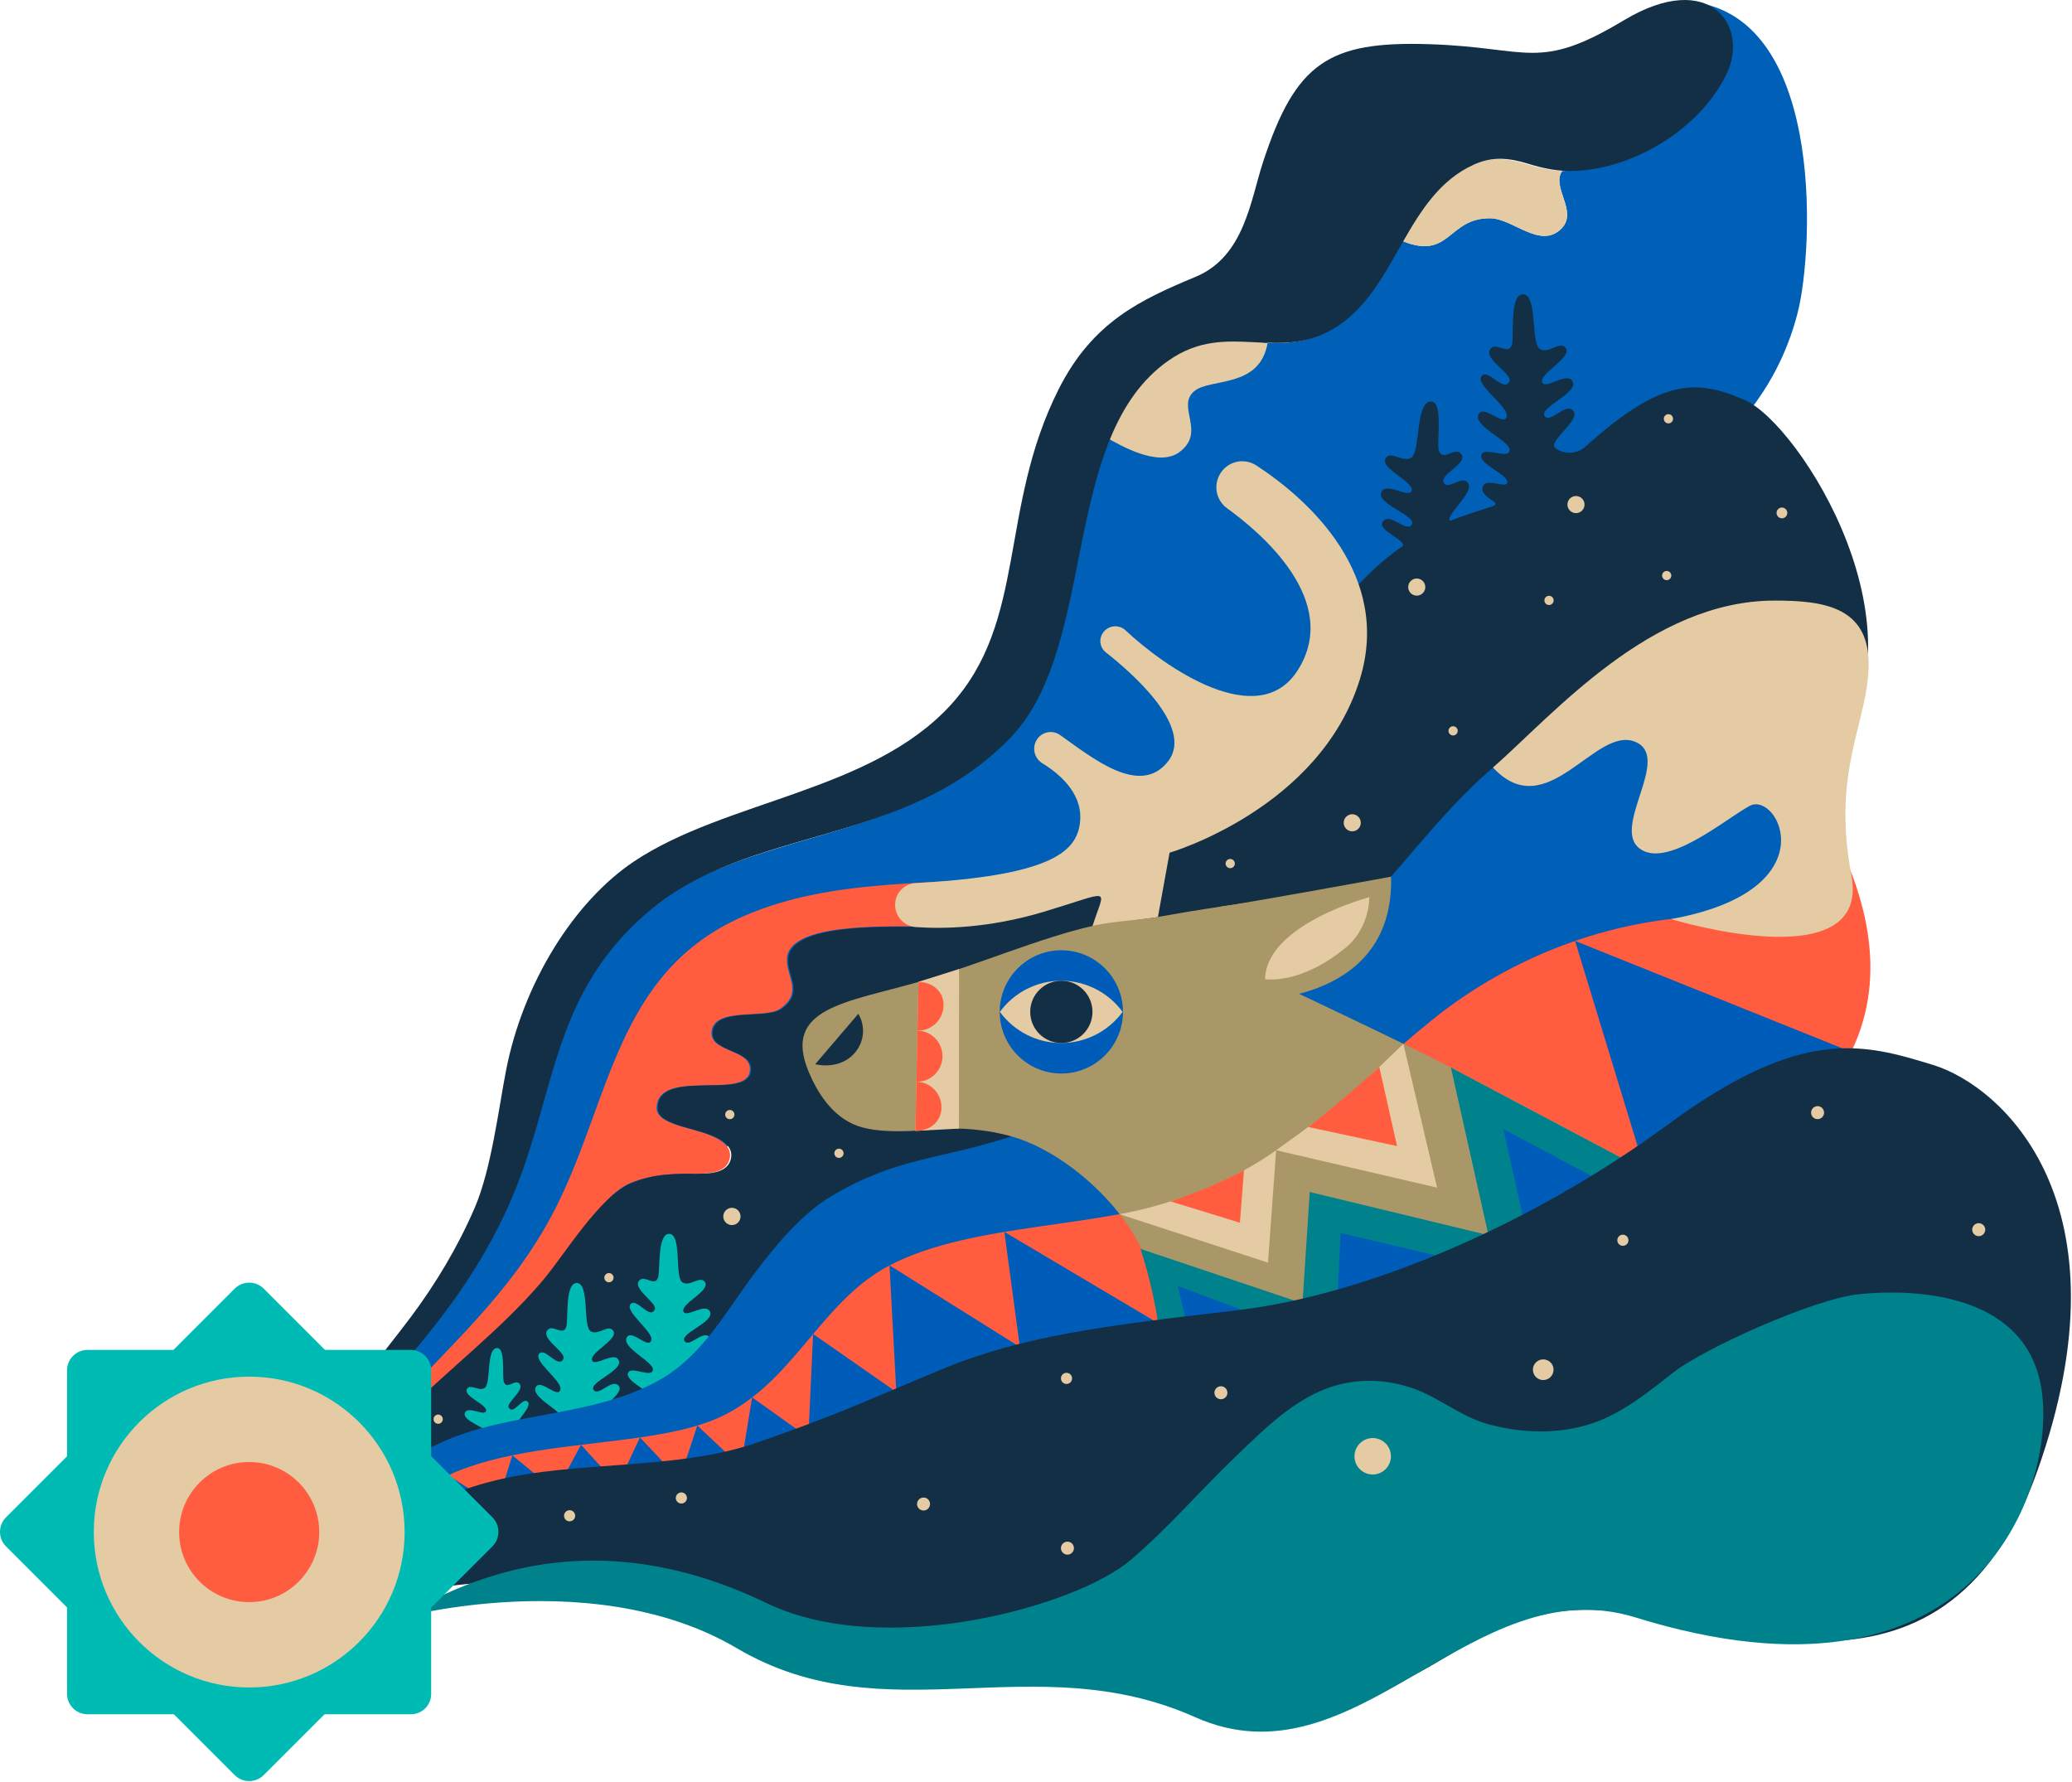 <?xml version="1.0" encoding="UTF-8"?> <svg xmlns="http://www.w3.org/2000/svg" width="1080" height="929" viewBox="0 0 1080 929" fill="none"><path fill-rule="evenodd" clip-rule="evenodd" d="M814.216 89.166C852.105 87.029 819.5 30.03 874.5 0.53C951.729 0.53 945.559 129.717 937 163.03C918.5 235.03 854.991 259.419 806.49 304.306C744.159 361.989 678.03 416.256 604.168 458.854C576.448 474.842 547.695 488.649 519.669 504.025C462.89 535.167 409.289 572.565 359.21 613.371C321.107 644.406 286.932 681.353 252.444 716.316C239.694 729.242 226.83 742.336 213.736 754.894C182.195 785.148 165.495 801.535 184.171 847.111L173.474 845.074C171.667 843.566 169.653 841.996 168.887 839.753C139.123 752.367 212.771 725.796 261.732 630.616C287.193 581.111 277.774 523.535 336.069 475.455C390.36 430.675 470.042 441.893 525.512 384.425C560.483 348.19 557.014 276.648 578.347 226.898C613.579 193.221 659.63 174.223 660.671 178.818C672.433 179.132 684.287 178.129 696.783 169.759C712.335 159.345 721.195 142.078 730.721 125.507C755.997 136.044 754.565 113.386 776.887 113.769C788.847 113.975 802.929 130.163 813.879 119.129C822.7 110.223 808.419 97.604 814.216 89.166Z" fill="#005FB6"></path><path fill-rule="evenodd" clip-rule="evenodd" d="M577.586 228.613C583.107 212.241 593.368 195.081 607.664 186.382C625.207 175.723 643.661 176.604 660.706 178.809C656.617 202.685 630.567 196.881 622.374 203.971C613.016 212.08 628.867 225.174 614.762 235.634C603.452 244.027 583.069 231.4 577.586 228.613Z" fill="#E4CBA3"></path><path fill-rule="evenodd" clip-rule="evenodd" d="M730.729 125.511C739.994 109.377 749.887 93.909 767.2 86.045C777.155 81.527 785.808 82.492 795.877 85.593C802.348 87.577 808.45 88.741 814.232 89.185C808.435 97.623 822.716 110.242 813.887 119.14C802.945 130.174 788.855 113.994 776.895 113.78C754.573 113.39 756.005 136.048 730.729 125.511Z" fill="#E4CBA3"></path><path fill-rule="evenodd" clip-rule="evenodd" d="M745 23.03C692.554 21.367 675.337 32.523 658.312 84.552C651.795 104.479 648.583 133.678 623.297 144.231C594.592 156.21 569.596 167.682 551.905 202.676C520.347 265.106 535.591 323.849 495.337 367.656C453.843 412.811 378.092 417.095 330.365 449.061C299.258 469.892 272.626 512.281 263.746 558.042C259.838 578.205 256.075 609.458 247.424 629.538C238.705 649.77 227.309 668.838 214.13 686.465C197.25 709.035 178.297 729.842 166.732 756.007C154.311 784.11 152.285 819.547 169.492 847.903C171.404 853.26 172.537 855.53 172.537 855.53L190.068 849.046L197.158 726.762C217.289 701.54 243.432 675.153 263.938 630.894C265.758 626.978 267.418 623.085 268.963 619.207C289.897 566.656 288.704 517.561 337.448 475.601C390.758 429.695 471.267 442.011 526.673 384.493C572.663 336.747 552.089 227.729 609.132 187.884C640.208 166.18 667.016 190.276 697.748 169.652C728.403 149.075 733.023 101.819 768.076 85.863C778.019 81.341 786.662 82.307 796.72 85.411C803.779 87.58 810.327 88.929 816.598 89.097C846.298 89.91 883.696 70.53 899.5 39.53C912.5 14.03 891.5 -16.47 846.5 10.53C801.5 37.53 797.446 24.693 745 23.03Z" fill="#132F45"></path><path fill-rule="evenodd" clip-rule="evenodd" d="M271.422 799.084L209.895 832.227C166.542 879.221 169.076 806.014 193.428 773.078C224.387 731.185 272.609 714.243 313.872 691.395C396.635 645.571 474.27 587.929 556.352 540.689C612.214 508.533 672.554 484.684 730.361 458.647C783.176 434.859 916 375.53 962 447.53C1004.5 546.53 934.28 599.777 865.143 625.057C730.935 674.132 546.308 729.181 411.02 773.108C365.967 787.733 313.367 781.989 271.422 799.084Z" fill="#FF5C40"></path><path fill-rule="evenodd" clip-rule="evenodd" d="M857.42 610.024L820.994 490.409L965.059 548.306L943.144 620.385L857.42 610.024Z" fill="#005CB9"></path><path fill-rule="evenodd" clip-rule="evenodd" d="M258.783 785.109L267.053 758.538L289.864 777.345L258.783 785.109Z" fill="#005CB9"></path><path fill-rule="evenodd" clip-rule="evenodd" d="M289.812 777.323L302.838 753.049L321.904 773.984L289.812 777.323Z" fill="#005CB9"></path><path fill-rule="evenodd" clip-rule="evenodd" d="M321.93 773.998L333.577 749.211L354.198 771.126L339.718 775.246L321.93 773.998Z" fill="#005CB9"></path><path fill-rule="evenodd" clip-rule="evenodd" d="M386.115 764.369L363.48 743.005L354.199 771.116L372.37 773.987L386.115 764.369Z" fill="#005CB9"></path><path fill-rule="evenodd" clip-rule="evenodd" d="M386.123 764.383L392.042 728.356L421.347 749.214L404.593 762.615L386.123 764.383Z" fill="#005CB9"></path><path fill-rule="evenodd" clip-rule="evenodd" d="M423.811 695.287L421.346 749.21L467.182 725.511L423.811 695.287Z" fill="#005CB9"></path><path fill-rule="evenodd" clip-rule="evenodd" d="M467.182 725.498L463.645 659.515L531.603 702.067L467.182 725.498Z" fill="#005CB9"></path><path fill-rule="evenodd" clip-rule="evenodd" d="M531.59 702.074L523.512 642.079L603.577 689.601L531.59 702.074Z" fill="#005CB9"></path><path fill-rule="evenodd" clip-rule="evenodd" d="M200.827 838.441L184.686 831.067L192.266 817.751L213.615 816.909L200.827 838.441Z" fill="#005CB9"></path><path fill-rule="evenodd" clip-rule="evenodd" d="M233.494 798.252L205.453 790.257C205.453 790.257 205.457 790.256 205.458 790.255C205.46 790.254 213.585 816.92 213.585 816.92L233.494 798.252Z" fill="#005CB9"></path><path fill-rule="evenodd" clip-rule="evenodd" d="M233.537 798.231V768.919L258.776 785.076L233.537 798.231Z" fill="#005CB9"></path><path fill-rule="evenodd" clip-rule="evenodd" d="M539.878 455.53C542.571 465.662 500.095 482.996 481.734 482.912C459.639 482.805 411.326 481.24 410.209 499.487C409.627 508.914 418.846 517.259 406.651 525.765C398.503 531.441 371.765 524.476 370.87 538.052C370.15 548.982 393.37 546.681 390.692 558.999C387.632 573.128 342.371 556.599 342.272 577.569C342.249 582.416 348.193 584.671 351.919 586.052C361.062 589.45 382.498 592.165 380.402 603.616C379.201 610.166 372.071 611.678 365.185 611.724C351.759 611.808 341.048 611.463 328.493 616.663C311.876 623.543 296.698 655.006 284.549 668.628C271.68 683.055 247.252 711.511 225.716 739.783C203.782 768.577 178.313 793.98 182.444 777.129C186.362 761.168 193.79 747.369 205.212 734.046C231.676 703.166 266.432 675.163 289.437 629.963C318.318 573.22 321.164 506.705 387.257 477.666C435.172 456.604 489.239 462.172 539.878 455.53Z" fill="#FF5C40"></path><path fill-rule="evenodd" clip-rule="evenodd" d="M540.657 455.792C568.882 452.101 596.043 444.628 620.485 426.686C660.563 397.267 670.893 348.796 701.599 312.072C747.084 257.682 785.286 272.491 813.143 245.261C861.821 197.686 881 196.03 909.5 208.53C938 221.03 1007.87 330.189 953.74 395.774C908.416 450.692 861.063 437.836 809.713 472.477C758.899 506.759 716.699 550.077 661.72 578.378C621.848 598.892 578.883 612.522 536.469 626.543C519.148 632.27 475.302 629.062 459.237 638.174C427.076 656.399 411.984 698.874 379.455 717.55C345.924 736.801 318.878 738.11 282.031 748.172C231.454 761.978 187.218 771.496 182.095 838.72L174.132 837.357C173.358 829.432 171.857 822.708 171.735 818.428C169.897 751.848 239.724 718.615 282.965 667.333C294.734 653.389 312.461 623.526 329.085 616.65C341.651 611.458 352.371 611.802 365.81 611.718C372.694 611.672 379.838 610.156 381.04 603.624C383.138 592.192 361.683 589.489 352.532 586.089C348.803 584.711 342.853 582.46 342.876 577.62C342.983 556.685 388.276 573.187 391.339 559.082C394.019 546.784 370.787 549.081 371.499 538.17C372.395 524.624 399.157 531.569 407.313 525.903C419.518 517.411 410.291 509.079 410.873 499.669C411.991 481.452 460.347 483.014 482.462 483.121C500.839 483.213 543.353 465.907 540.657 455.792Z" fill="#132F45"></path><path fill-rule="evenodd" clip-rule="evenodd" d="M778.001 263.883C780.596 262.957 779.402 261.992 778.759 261.571C774.991 259.036 772.135 256.862 772.702 254.197C774.034 247.918 785.995 255.621 785.666 251.08C785.375 246.93 770.114 241.631 772.258 236.83C774.118 232.703 786.523 239.816 786.906 234.632C787.274 229.724 766.836 221.768 770.872 215.604C773.889 211.009 784.103 222.832 785.375 217.005C786.516 211.768 767.541 199.784 772.648 195.611C776.217 192.686 783.858 204.685 786.753 198.865C788.667 194.998 773.582 187.44 776.622 182.241C779.463 177.371 786.577 186.024 788.17 179.3C789.203 174.92 786.745 153.373 793.828 153.388C801.631 153.411 797.726 178.879 802.657 181.95C807.144 184.73 813.194 177.294 816.081 181.345C819.764 186.491 801.7 194.845 803.944 199.409C805.797 203.191 817.267 193.16 819.81 199.079C822.336 204.96 802.313 212.418 805.054 216.722C807.941 221.263 815.828 209.547 820.001 214.065C824.22 218.636 807.183 229.77 810.429 233.239C812.772 235.735 821.733 238.884 829 230.53C831.81 227.291 845.5 243.03 821.808 260.407C810.429 266.53 773.552 265.468 778.001 263.883Z" fill="#132F45"></path><path fill-rule="evenodd" clip-rule="evenodd" d="M757.249 271.067C754.156 272.231 755.365 269.352 758.268 265.584C762.579 259.979 767.969 254.213 764.784 251.227C761.415 248.079 754.324 255.836 752.502 251.449C750.61 246.87 765.121 241.732 761.706 236.777C758.505 232.129 752.065 241.287 749.967 234.702C748.604 230.414 752.67 208.728 745.61 209.28C737.823 209.877 740.411 235.001 735.717 238.424C731.459 241.532 724.866 234.572 722.286 238.829C719.001 244.235 737.631 251.211 735.747 255.936C734.178 259.849 721.987 250.698 719.897 256.793C717.814 262.843 738.343 268.785 735.939 273.287C733.397 278.035 724.652 266.932 720.839 271.748C716.972 276.626 735.219 281.978 730.563 285.432C729.507 286.221 735.633 285.685 741.307 282.721C750.358 278.012 760.68 269.78 757.249 271.067Z" fill="#132F45"></path><path fill-rule="evenodd" clip-rule="evenodd" d="M293.123 739.666C293.536 735.377 275.802 728.042 279.439 722.72C282.165 718.761 290.895 729.282 292.105 724.213C293.192 719.649 276.821 708.822 281.361 705.254C284.531 702.765 291.01 713.401 293.644 708.355C295.397 705.016 282.334 698.117 285.083 693.63C287.656 689.418 293.713 697.121 295.236 691.264C296.232 687.45 294.463 668.552 300.65 668.705C307.481 668.858 303.598 691.08 307.856 693.844C311.73 696.363 317.159 689.97 319.617 693.561C322.742 698.132 306.784 705.108 308.667 709.143C310.222 712.49 320.437 703.921 322.558 709.143C324.664 714.335 307.006 720.499 309.326 724.32C311.769 728.348 318.882 718.24 322.451 722.268C326.057 726.35 309.755 735.339 312.527 738.425" fill="#00BBB4"></path><path fill-rule="evenodd" clip-rule="evenodd" d="M338.737 728.312C338.599 724.675 325.405 719.575 327.434 715.44C329.18 711.887 339.816 718.48 340.314 713.955C340.773 709.675 323.146 702.101 326.86 696.833C329.624 692.913 338.216 703.556 339.502 698.495C340.659 693.946 324.433 682.904 329.019 679.397C332.228 676.939 338.553 687.675 341.264 682.675C343.055 679.344 330.084 672.284 332.902 667.827C335.536 663.646 341.486 671.434 343.086 665.607C344.127 661.801 342.627 642.887 348.814 643.109C355.644 643.362 351.455 665.522 355.675 668.348C359.511 670.921 365.024 664.603 367.436 668.225C370.492 672.843 354.457 679.597 356.264 683.663C357.773 687.024 368.11 678.586 370.155 683.846C372.192 689.069 354.457 694.988 356.716 698.832C359.105 702.898 366.357 692.882 369.871 696.956C373.417 701.083 356.992 709.858 359.733 712.982" fill="#00BBB4"></path><path fill-rule="evenodd" clip-rule="evenodd" d="M267.647 746.254C266.43 742.701 278.636 732.831 274.753 730.35C272.027 728.604 267.693 737.563 265.212 733.758C263.566 731.231 273.436 724.745 270.894 721.383C268.52 718.228 264.293 724.821 262.632 720.281C261.552 717.325 263.757 702.048 258.834 702.638C253.412 703.297 255.955 720.778 252.777 723.305C249.898 725.602 245.081 720.931 243.404 723.987C241.26 727.869 254.5 732.195 253.313 735.549C252.333 738.321 243.55 732.287 242.256 736.606C240.977 740.902 255.503 744.447 253.956 747.671" fill="#00BBB4"></path><path fill-rule="evenodd" clip-rule="evenodd" d="M189.165 844.906C188.644 830.066 192.228 808.334 204.265 791.925C238.999 744.534 329.072 759.473 374.702 738.875C413.471 721.378 427.407 678.435 463.711 659.514C507.832 636.512 576.633 640.601 622.302 622.468C675.359 601.41 703.316 566.225 747.155 531.062C782.026 503.09 831.737 479.575 890.454 477.453C918.771 476.427 940.824 470.746 950.602 373.436C939.17 369.523 929.728 361.407 917.959 358.014C874.105 345.372 824.034 365.358 788.075 392.174C757.837 414.732 736.289 445.607 710.507 473.273C684.058 501.643 653.36 525.342 621.46 545.971C591.879 565.115 557.62 582.581 524.548 593.125C489.202 604.397 466.827 603.44 433.189 623.517C417.958 632.614 404.206 649.131 393.179 663.818C377.727 684.393 366.011 706.882 343.269 719.54C293.527 747.221 224.588 728.882 190.604 787.468C181.998 802.308 178.621 820.265 181.056 837.654L189.165 844.906Z" fill="#005FB6"></path><path fill-rule="evenodd" clip-rule="evenodd" d="M778.207 400.046C806.309 430.468 831.364 378.276 852.169 386.576C871.887 394.448 839.787 430.943 854.566 442.222C868.824 453.103 899.61 426.669 912 420.03C926.779 412.104 954 464.03 871 479.03C871 479.03 975.5 511.03 965 456.03C954.5 401.03 974 376.03 974 346.03C974 316.03 950 313.03 925 313.03C860.5 313.03 810.153 371.901 778.207 400.046Z" fill="#E4CBA3"></path><path fill-rule="evenodd" clip-rule="evenodd" d="M603.542 478.033L609.622 444.447C609.622 444.447 687.911 421.629 708.777 354.167C725.615 299.739 682.168 260.388 654.839 242.585C651.232 240.234 646.722 239.752 642.709 241.283C638.689 242.815 635.642 246.184 634.524 250.334C634.508 250.403 634.493 250.464 634.47 250.518C633.023 255.909 635.06 261.644 639.585 264.906C657.496 277.832 699.213 313.262 676.463 349.29C655.972 381.726 607.233 347.865 586.711 328.569C584.858 326.815 582.262 326.08 579.766 326.586C577.27 327.091 575.172 328.791 574.153 331.134C572.783 334.289 573.725 337.972 576.458 340.07C589.154 350.025 622.525 378.778 608.994 396.597C594.43 415.786 569.276 394.897 552.407 382.997C548.777 380.547 543.876 381.251 541.089 384.621C539.45 386.596 538.753 389.192 539.182 391.734C539.611 394.269 541.112 396.497 543.317 397.83C552.759 403.603 565.646 414.607 562.652 430.565C560.079 444.325 546.457 456.454 477.219 460.29C471.928 460.597 467.556 464.533 466.713 469.763C466.706 469.763 466.706 469.763 466.706 469.763C466.193 472.963 467.035 476.233 469.033 478.783C471.04 481.333 474.018 482.926 477.25 483.186C490.995 484.189 515.069 483.952 544.121 475.215C580.739 464.196 575.907 462.121 569.475 482.665L603.542 478.033Z" fill="#E4CBA3"></path><path fill-rule="evenodd" clip-rule="evenodd" d="M857.487 610.01C848.16 605.094 784.98 571.402 756.326 556.401C735.59 545.543 669.255 514.271 669.255 514.271C669.255 514.271 683.857 510.067 699.049 498.543C712.695 488.198 718.445 476.367 719.816 463.059C696.407 465.072 674.155 467.393 652.523 470.256C636.504 472.385 620.83 474.805 605.285 477.63C592.942 479.866 582.007 479.759 569.709 482.546C541.936 488.848 509.905 502.808 479.169 511.675C441.526 522.541 407.519 525.152 421.502 558.63C425.721 568.737 433.493 582.03 447.031 586.847C458.808 591.035 477.408 589.443 487.515 588.6C500.747 587.505 513.114 588.723 524.845 591.648C558.629 600.094 594.642 636.995 599.527 664.691C600.507 670.205 603.647 689.593 603.647 689.593C603.647 689.593 642.4 687.418 669.033 681.591C696.66 675.542 737.504 663.711 775.906 643.779C818.971 621.435 857.487 610.01 857.487 610.01Z" fill="#AA9767"></path><path fill-rule="evenodd" clip-rule="evenodd" d="M583.555 632.834C583.555 632.834 628.174 625.927 665.167 599.517C705.222 570.917 707.267 567.103 731.487 544.086L749.045 618.997L665.167 599.517L660.917 658.103L583.555 632.834Z" fill="#E4CBA3"></path><path fill-rule="evenodd" clip-rule="evenodd" d="M634.824 472.751C652.505 470.263 725.066 456.939 725.066 456.939C726.904 521.996 654.557 522.034 648.217 520.916L634.824 472.751Z" fill="#AA9767"></path><path fill-rule="evenodd" clip-rule="evenodd" d="M447.384 528.4C455.011 541.326 444.245 558.739 424.895 554.703L447.384 528.4Z" fill="#132F45"></path><path fill-rule="evenodd" clip-rule="evenodd" d="M499.9 505.082L478.751 511.744L477.15 589.435L499.839 588.225L499.9 505.082Z" fill="#E4CBA3"></path><path fill-rule="evenodd" clip-rule="evenodd" d="M659.404 510.344C660.048 481.752 713.756 467.616 713.756 467.616C713.771 473.619 711.267 485.779 701.634 493.758C677.682 513.591 659.404 510.344 659.404 510.344Z" fill="#E4CBA3"></path><path fill-rule="evenodd" clip-rule="evenodd" d="M553.21 495.283C570.937 495.283 585.333 509.671 585.333 527.405C585.333 545.14 570.937 559.528 553.21 559.528C535.484 559.528 521.088 545.14 521.088 527.405C521.08 509.678 535.484 495.283 553.21 495.283Z" fill="#005CB9"></path><path fill-rule="evenodd" clip-rule="evenodd" d="M521.176 527.403C528.634 517.204 540.511 511.177 553.153 511.177C565.795 511.177 577.672 517.204 585.13 527.403C577.672 537.603 565.795 543.629 553.153 543.629C540.511 543.629 528.634 537.603 521.176 527.403Z" fill="#E4CBA3"></path><path d="M553.212 543.629C562.174 543.629 569.438 536.365 569.438 527.403C569.438 518.442 562.174 511.177 553.212 511.177C544.251 511.177 536.986 518.442 536.986 527.403C536.986 536.365 544.251 543.629 553.212 543.629Z" fill="#132F45"></path><path fill-rule="evenodd" clip-rule="evenodd" d="M478.743 511.76C486.102 511.906 491.968 516.745 491.814 524.104C491.669 531.463 485.581 537.313 478.223 537.16L478.743 511.76Z" fill="#FF5C40"></path><path fill-rule="evenodd" clip-rule="evenodd" d="M478.2 537.171C485.559 537.317 491.409 543.405 491.256 550.763C491.11 558.122 485.023 563.972 477.664 563.819L478.2 537.171Z" fill="#FF5C40"></path><path fill-rule="evenodd" clip-rule="evenodd" d="M477.684 563.8C485.043 563.946 490.893 570.033 490.74 577.392C490.595 584.751 484.507 589.575 477.148 589.422L477.684 563.8Z" fill="#FF5C40"></path><path fill-rule="evenodd" clip-rule="evenodd" d="M857.425 610.02L756.264 556.412L775.844 643.789L682.677 621.292L678.91 679.296L594.465 650.934C601.556 672.696 603.577 689.603 603.577 689.603C603.577 689.603 616.817 689.297 641.236 686.349C663.718 683.63 678.902 679.304 678.902 679.304C678.902 679.304 693.39 676.632 725.512 665.437C756.287 654.709 775.836 643.797 775.836 643.797C775.836 643.797 796.312 632.931 823.81 622.004C840.51 615.35 857.425 610.02 857.425 610.02Z" fill="#00828D"></path><path fill-rule="evenodd" clip-rule="evenodd" d="M610.137 626.183C610.137 626.183 620.221 622.791 630.789 618.381C637.795 615.455 648.416 609.988 648.416 609.988L646.287 637.302L610.137 626.183Z" fill="#FF5C40"></path><path fill-rule="evenodd" clip-rule="evenodd" d="M681.918 587.399C681.918 587.399 690.058 581.265 701.322 571.609C710.212 563.983 718.941 556.172 718.941 556.172L728.199 597.361L681.918 587.399Z" fill="#FF5C40"></path><path fill-rule="evenodd" clip-rule="evenodd" d="M618.218 688.694L613.938 670.324L652.73 684.735L618.218 688.694Z" fill="#005CB9"></path><path fill-rule="evenodd" clip-rule="evenodd" d="M697.182 674.679L698.767 642.633L751.993 655.214C752 655.214 717.328 669.41 697.182 674.679Z" fill="#005CB9"></path><path fill-rule="evenodd" clip-rule="evenodd" d="M793.961 634.901L783.57 588.444L837.126 616.952L793.961 634.901Z" fill="#005CB9"></path><path fill-rule="evenodd" clip-rule="evenodd" d="M708.702 426.613C709.935 428.749 709.2 431.475 707.071 432.7C704.934 433.933 702.216 433.198 700.983 431.077C699.75 428.94 700.486 426.214 702.607 424.982C704.735 423.741 707.469 424.476 708.702 426.613Z" fill="#E4CBA3"></path><path fill-rule="evenodd" clip-rule="evenodd" d="M759.489 379.733C760.155 380.882 759.757 382.352 758.608 383.018C757.46 383.685 755.989 383.286 755.323 382.138C754.657 380.989 755.055 379.519 756.204 378.853C757.352 378.187 758.823 378.585 759.489 379.733Z" fill="#E4CBA3"></path><path fill-rule="evenodd" clip-rule="evenodd" d="M870.825 298.791C871.491 299.939 871.093 301.41 869.944 302.076C868.795 302.742 867.325 302.344 866.659 301.195C865.993 300.047 866.391 298.576 867.54 297.91C868.688 297.244 870.158 297.642 870.825 298.791Z" fill="#E4CBA3"></path><path fill-rule="evenodd" clip-rule="evenodd" d="M439.383 599.908C440.049 601.057 439.651 602.527 438.503 603.193C437.354 603.86 435.884 603.462 435.218 602.313C434.551 601.164 434.95 599.694 436.098 599.028C437.247 598.362 438.717 598.76 439.383 599.908Z" fill="#E4CBA3"></path><path fill-rule="evenodd" clip-rule="evenodd" d="M382.489 579.733C383.155 580.882 382.757 582.352 381.608 583.018C380.459 583.685 378.989 583.286 378.323 582.138C377.657 580.989 378.055 579.519 379.204 578.853C380.352 578.187 381.822 578.585 382.489 579.733Z" fill="#E4CBA3"></path><path fill-rule="evenodd" clip-rule="evenodd" d="M385.396 631.781C386.642 633.929 385.897 636.679 383.749 637.925C381.6 639.171 378.85 638.427 377.604 636.278C376.358 634.13 377.103 631.38 379.251 630.134C381.4 628.888 384.15 629.633 385.396 631.781Z" fill="#E4CBA3"></path><path fill-rule="evenodd" clip-rule="evenodd" d="M319.489 664.733C320.155 665.882 319.757 667.352 318.608 668.018C317.459 668.685 315.989 668.286 315.323 667.138C314.657 665.989 315.055 664.519 316.204 663.853C317.352 663.187 318.822 663.585 319.489 664.733Z" fill="#E4CBA3"></path><path fill-rule="evenodd" clip-rule="evenodd" d="M230.479 738.488C231.145 739.636 230.747 741.106 229.598 741.772C228.45 742.439 226.979 742.041 226.313 740.892C225.647 739.743 226.045 738.273 227.194 737.607C228.35 736.941 229.813 737.339 230.479 738.488Z" fill="#E4CBA3"></path><path fill-rule="evenodd" clip-rule="evenodd" d="M871.725 217.073C872.391 218.221 872.001 219.691 870.844 220.358C869.696 221.024 868.226 220.626 867.559 219.477C866.893 218.328 867.291 216.858 868.44 216.192C869.589 215.526 871.059 215.924 871.725 217.073Z" fill="#E4CBA3"></path><path fill-rule="evenodd" clip-rule="evenodd" d="M643.313 448.9C643.979 450.049 643.589 451.519 642.432 452.185C641.284 452.852 639.813 452.453 639.147 451.305C638.481 450.156 638.879 448.686 640.028 448.02C641.177 447.354 642.647 447.752 643.313 448.9Z" fill="#E4CBA3"></path><path fill-rule="evenodd" clip-rule="evenodd" d="M809.489 311.733C810.155 312.882 809.764 314.352 808.608 315.018C807.46 315.685 805.989 315.286 805.323 314.138C804.657 312.989 805.055 311.519 806.204 310.853C807.352 310.187 808.822 310.585 809.489 311.733Z" fill="#E4CBA3"></path><path fill-rule="evenodd" clip-rule="evenodd" d="M742.317 303.764C743.55 305.9 742.815 308.626 740.686 309.859C738.557 311.092 735.831 310.357 734.598 308.228C733.365 306.092 734.1 303.366 736.229 302.133C738.358 300.893 741.092 301.628 742.317 303.764Z" fill="#E4CBA3"></path><path fill-rule="evenodd" clip-rule="evenodd" d="M825.317 260.756C826.55 262.892 825.814 265.618 823.693 266.851C821.557 268.084 818.831 267.348 817.598 265.22C816.365 263.083 817.101 260.357 819.229 259.125C821.358 257.899 824.084 258.627 825.317 260.756Z" fill="#E4CBA3"></path><path fill-rule="evenodd" clip-rule="evenodd" d="M931.23 265.935C932.004 267.267 931.545 268.982 930.205 269.763C928.872 270.537 927.149 270.077 926.376 268.745C925.602 267.405 926.062 265.69 927.394 264.909C928.734 264.128 930.449 264.595 931.23 265.935Z" fill="#E4CBA3"></path><path d="M782.073 744.751C802.347 744.751 818.782 728.316 818.782 708.042C818.782 687.768 802.347 671.333 782.073 671.333C761.799 671.333 745.363 687.768 745.363 708.042C745.363 728.316 761.799 744.751 782.073 744.751Z" fill="#E4CBA3"></path><mask id="mask0_510_1334" style="mask-type:luminance" maskUnits="userSpaceOnUse" x="745" y="671" width="74" height="74"><path d="M782.022 744.724C802.296 744.724 818.731 728.288 818.731 708.014C818.731 687.74 802.296 671.305 782.022 671.305C761.748 671.305 745.312 687.74 745.312 708.014C745.312 728.288 761.748 744.724 782.022 744.724Z" fill="white"></path></mask><g mask="url(#mask0_510_1334)"><path fill-rule="evenodd" clip-rule="evenodd" d="M782.035 666.695C802.68 687.34 782.035 707.991 782.035 707.991C782.035 707.991 782.035 678.794 752.838 678.794L782.035 666.695Z" fill="#AA9767"></path><path fill-rule="evenodd" clip-rule="evenodd" d="M823.325 707.999C802.681 728.643 782.029 707.999 782.029 707.999C782.029 707.999 811.227 707.999 811.227 678.802L823.325 707.999Z" fill="#AA9767"></path><path fill-rule="evenodd" clip-rule="evenodd" d="M782.037 749.305C761.392 728.66 782.037 708.009 782.037 708.009C782.037 708.009 782.036 737.206 811.234 737.206L782.037 749.305Z" fill="#AA9767"></path><path fill-rule="evenodd" clip-rule="evenodd" d="M740.74 707.988C761.384 687.344 782.036 707.988 782.036 707.988C782.036 707.988 752.839 707.988 752.839 737.185L740.74 707.988Z" fill="#AA9767"></path></g><path d="M869.5 586.03C799.5 637.53 713 675.03 644 683.03C575 691.03 532.372 696.343 490 714.03C447.628 731.716 434.876 737.996 393.701 752.183C352.526 766.37 300.885 761.137 258.115 771.626C215.345 782.115 182.117 806.094 167 849.307C151.884 892.521 91.455 898.919 168.212 849.307C244.968 799.696 375.908 837.529 421.946 849.834C467.984 862.14 435.939 853.588 446.706 856.288C457.472 858.987 450.325 857.651 486.952 866.005C523.578 874.358 635.5 893.03 693.5 886.53C751.5 880.03 767.125 837.976 829.5 839.03C891.875 840.084 1012.5 906.03 1062 766.53C1111.5 627.03 1043.5 566.03 1007.5 555.03C971.5 544.03 939.5 534.53 869.5 586.03Z" fill="#132F45"></path><path fill-rule="evenodd" clip-rule="evenodd" d="M969.187 674.53C945.122 676.952 887.752 703.211 872.663 715.009C859.701 725.142 846.018 736.412 830.245 741.765C812.854 747.673 793.531 747.155 775.946 742.366C764.121 739.139 755.106 732.335 744.409 726.991C733.416 721.508 720.935 718.966 708.675 719.899C681.41 721.97 662.429 741.58 643.772 759.461C625.382 777.083 608.805 796.517 589.38 813.057C560.7 837.484 460.736 865.083 399.5 835.53C284.5 780.03 211.177 846.566 199.999 846.03C195.561 845.817 305.998 813.029 383.999 859.03C462 905.03 538.444 857.282 623 895.03C707 932.529 766.946 816.53 852.5 843.03C1027.67 897.289 1070.5 779.968 1064.5 726.991C1058.5 674.014 999 671.53 969.187 674.53Z" fill="#00828D"></path><path fill-rule="evenodd" clip-rule="evenodd" d="M558.761 717.925C559.047 719.506 557.993 721.013 556.412 721.291C554.831 721.577 553.324 720.523 553.047 718.942C552.76 717.361 553.814 715.854 555.395 715.577C556.967 715.29 558.474 716.344 558.761 717.925Z" fill="#E4CBA3"></path><path fill-rule="evenodd" clip-rule="evenodd" d="M299.757 789.529C300.043 791.11 298.989 792.617 297.408 792.894C295.827 793.181 294.32 792.127 294.043 790.546C293.756 788.965 294.811 787.458 296.391 787.181C297.972 786.903 299.479 787.957 299.757 789.529Z" fill="#E4CBA3"></path><path fill-rule="evenodd" clip-rule="evenodd" d="M848.761 645.925C849.047 647.506 848.003 649.013 846.413 649.291C844.832 649.577 843.324 648.523 843.047 646.942C842.76 645.361 843.814 643.854 845.395 643.577C846.967 643.29 848.474 644.344 848.761 645.925Z" fill="#E4CBA3"></path><path fill-rule="evenodd" clip-rule="evenodd" d="M809.681 712.959C810.208 715.889 808.258 718.691 805.336 719.218C802.405 719.745 799.604 717.794 799.086 714.863C798.559 711.932 800.51 709.131 803.441 708.613C806.362 708.095 809.164 710.046 809.681 712.959Z" fill="#E4CBA3"></path><path fill-rule="evenodd" clip-rule="evenodd" d="M639.72 725.321C640.053 727.152 638.824 728.917 636.984 729.25C635.153 729.583 633.378 728.353 633.054 726.523C632.722 724.683 633.951 722.917 635.791 722.584C637.631 722.251 639.388 723.481 639.72 725.321Z" fill="#E4CBA3"></path><path fill-rule="evenodd" clip-rule="evenodd" d="M484.72 783.321C485.053 785.152 483.824 786.918 481.984 787.251C480.153 787.583 478.378 786.354 478.054 784.523C477.722 782.683 478.951 780.917 480.791 780.585C482.631 780.252 484.397 781.472 484.72 783.321Z" fill="#E4CBA3"></path><path fill-rule="evenodd" clip-rule="evenodd" d="M724.847 757.358C725.781 762.492 722.332 767.444 717.172 768.377C712.038 769.311 707.06 765.862 706.153 760.728C705.219 755.569 708.668 750.616 713.828 749.683C718.987 748.75 723.94 752.172 724.847 757.358Z" fill="#E4CBA3"></path><path fill-rule="evenodd" clip-rule="evenodd" d="M559.72 806.321C560.053 808.152 558.824 809.918 556.984 810.25C555.153 810.583 553.378 809.354 553.054 807.523C552.722 805.683 553.951 803.917 555.791 803.584C557.631 803.252 559.397 804.472 559.72 806.321Z" fill="#E4CBA3"></path><path fill-rule="evenodd" clip-rule="evenodd" d="M1032.25 644.196C1030.44 644.676 1028.59 643.585 1028.11 641.773C1027.63 639.97 1028.72 638.112 1030.53 637.64C1032.34 637.169 1034.19 638.251 1034.67 640.053C1035.15 641.875 1034.06 643.724 1032.25 644.196Z" fill="#E4CBA3"></path><path fill-rule="evenodd" clip-rule="evenodd" d="M358.011 780.254C358.297 781.835 357.243 783.342 355.662 783.619C354.081 783.906 352.574 782.852 352.297 781.271C352.01 779.69 353.064 778.183 354.645 777.905C356.217 777.628 357.724 778.682 358.011 780.254Z" fill="#E4CBA3"></path><path fill-rule="evenodd" clip-rule="evenodd" d="M950.72 579.321C951.053 581.152 949.824 582.918 947.984 583.25C946.153 583.583 944.378 582.354 944.054 580.523C943.722 578.683 944.951 576.917 946.791 576.584C948.622 576.251 950.388 577.481 950.72 579.321Z" fill="#E4CBA3"></path><path fill-rule="evenodd" clip-rule="evenodd" d="M214.205 893.484H45.59C39.736 893.484 34.945 888.694 34.945 882.839V714.225C34.945 708.37 39.736 703.58 45.59 703.58H214.098C219.953 703.58 224.743 708.37 224.743 714.225V882.733C224.85 888.694 220.059 893.484 214.205 893.484Z" fill="#00BBB4"></path><path fill-rule="evenodd" clip-rule="evenodd" d="M122.336 925.204L3.114 805.981C-1.038 801.83 -1.038 795.017 3.114 790.866L122.336 671.643C126.487 667.492 133.3 667.492 137.452 671.643L256.674 790.866C260.826 795.017 260.826 801.83 256.674 805.981L137.452 925.204C133.3 929.355 126.487 929.355 122.336 925.204Z" fill="#00BBB4"></path><path d="M129.896 879.538C174.635 879.538 210.903 843.27 210.903 798.531C210.903 753.792 174.635 717.523 129.896 717.523C85.157 717.523 48.889 753.792 48.889 798.531C48.889 843.27 85.157 879.538 129.896 879.538Z" fill="#E4CBA3"></path><path d="M129.881 835.044C150.046 835.044 166.393 818.697 166.393 798.532C166.393 778.367 150.046 762.02 129.881 762.02C109.716 762.02 93.369 778.367 93.369 798.532C93.369 818.697 109.716 835.044 129.881 835.044Z" fill="#FF5C40"></path></svg> 